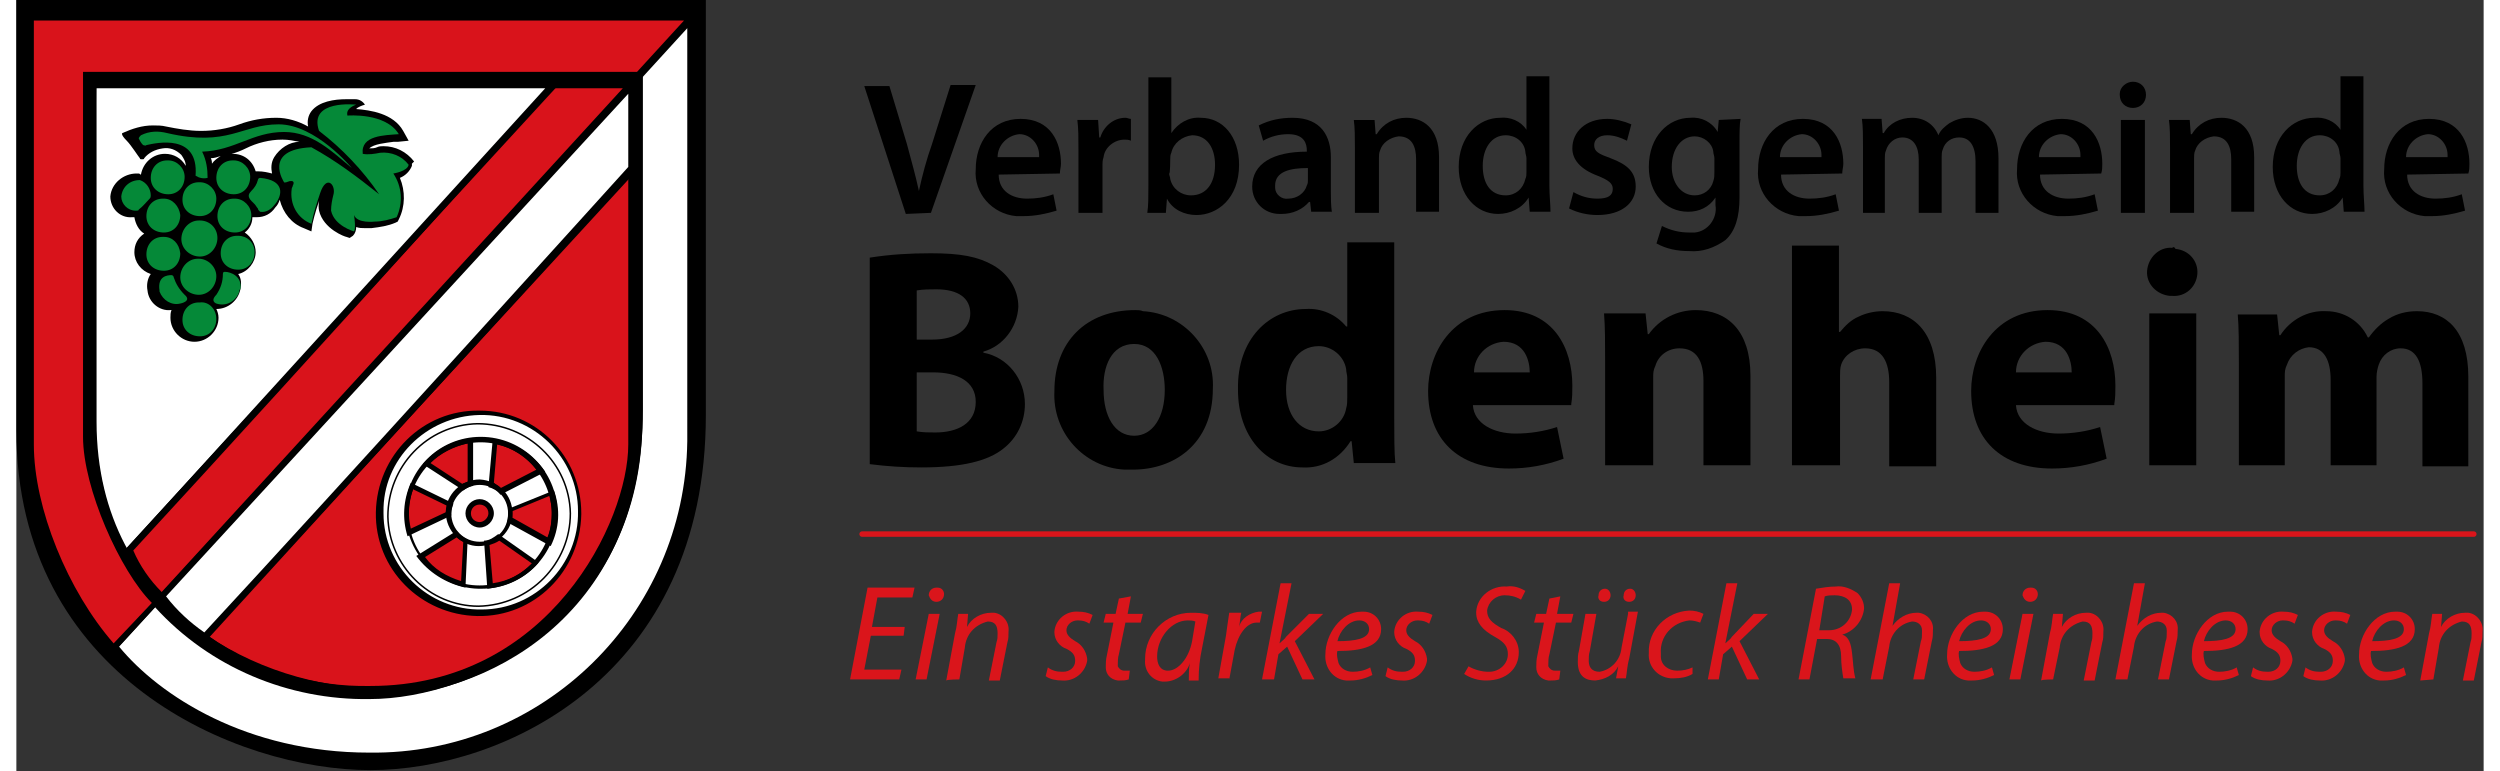 <?xml version="1.0" encoding="utf-8" standalone="no"?><!-- Generator: Adobe Illustrator 26.0.1, SVG Export Plug-In . SVG Version: 6.00 Build 0)  --><svg xmlns="http://www.w3.org/2000/svg" xmlns:xlink="http://www.w3.org/1999/xlink" height="54" id="Ebene_1" style="enable-background:new 0 0 225.8 70.6;" version="1.1" viewBox="0 0 225.8 70.6" width="175" x="0px" xml:space="preserve" y="0px">
<rect x="0" y="0" width="225.8" height="70.6" fill="#333333" stroke="none"/>
<style type="text/css">
	.st0{fill:#D9131B;}
	.st1{fill:#FFFFFF;}
	.st2{fill:none;stroke:#000000;stroke-width:0.877;}
	.st3{fill:none;stroke:#000000;stroke-width:0.438;}
	.st4{fill:#058938;}
	.st5{fill:none;stroke:#000000;stroke-width:0.14;}
	.st6{fill:#DA151B;}
	.st7{fill:none;stroke:#DA151B;stroke-width:0.5;stroke-linecap:round;stroke-linejoin:round;}
</style>
<g id="Gruppe_288" transform="translate(-100 -14.721)">
	<path d="M100,54.1c0,22.6,20.2,31.1,32.4,31.1s30.7-8.6,30.7-32.5V14.7H100v38.1" id="Pfad_1"/>
	<path class="st0" d="M112.4,69.9c-2.9-2.9-6.3-10.5-6.3-15.2l0-33.4h50.7l4.3-4.7h-59.5l0,38.8   c0,5.8,3.1,13.4,7.3,18.2L112.4,69.9L112.4,69.9z" id="Pfad_2"/>
	<path class="st1" d="M161.4,17.3l-4.2,4.6l0.1,31.1c0,18-15.1,25.7-25,25.7c-7.4,0.1-14.6-2.9-19.6-8.4l-3.3,3.6   c3.7,4.5,11.7,9.7,22.9,9.7c15.9,0.2,28.9-12.6,29.1-28.5c0-0.3,0-0.5,0-0.8V17.3z" id="Pfad_3"/>
	<path class="st0" d="M149.1,22.8h6.4l-42.2,46.1c-1.1-1.1-2-2.4-2.6-3.8C128.3,46,149.1,22.8,149.1,22.8" id="Pfad_4"/>
	<path class="st1" d="M113.7,69.3c1,1.3,2.2,2.4,3.5,3.3C128.7,60.2,156,30,156,30v-6.7C156,23.3,113.7,69.3,113.7,69.3   z" id="Pfad_5"/>
	<path class="st0" d="M156,31v24.4c0,7-7.2,22.1-23.6,22.1c-5.2,0.1-10.4-1.4-14.7-4.5L156,31L156,31z" id="Pfad_6"/>
	<path class="st1" d="M148.4,22.8h-41.1c0,0-0.2,19.4-0.2,28.5s2.9,13.7,2.9,13.7L148.4,22.8z" id="Pfad_7"/>
	<path class="st2" d="M106.8,21.9h50.1v30.3c0,19-14.6,25.9-24.3,25.9s-25.7-6.8-25.7-24.8V21.9z" id="Pfad_8"/>
	<path class="st3" d="M116.8,73.5l39.6-43.1 M108.7,74.3l47.7-51.9 M109.8,65.5l39.6-43.1" id="Pfad_9"/>
	<path d="M136.4,29.5c-0.7-0.9-1.7-1.4-2.8-1.4c-0.2,0-0.4,0-0.6,0.1c-0.2,0.1-0.5,0.1-0.7,0.1c0,0,0,0,0,0   c0.4-0.4,1.5-0.5,2.2-0.6l0.4,0l1-0.1l-0.5-0.9c-0.9-1.6-3-1.9-4.3-2c0,0,0.1-0.2,0.8-0.4c-0.2-0.3-0.5-0.5-0.9-0.5   c-0.3,0-0.5,0-0.8,0c-1.1,0-2.5,0.2-3.2,1.1c-0.3,0.4-0.4,0.9-0.3,1.4c-0.9-0.5-1.9-0.8-2.9-0.8c-1.2,0-2.3,0.2-3.4,0.6   c-1.1,0.4-2.3,0.6-3.5,0.6c-1.1,0-2.2-0.2-3.2-0.4l0,0c-0.4-0.1-0.8-0.1-1.2-0.1c-1,0-1.9,0.3-2.8,0.7c0,0-0.2,0.1,0.4,0.7   c0.4,0.4,1.1,1.5,1.2,1.6c0,0.1,0.1,0.1,0.2,0.1c0.1,0,0.2,0,0.2-0.1c0.4-0.5,1-0.8,1.7-0.9c0.6-0.1,1.2,0.1,1.7,0.6   c0.2,0.3,0.4,0.6,0.4,1c-0.4-0.7-1.1-1.1-1.9-1.1c-1.1,0-2,0.8-2.2,1.9c-0.1,0-0.1-0.1-0.2-0.1l-0.1,0h-0.1c-1.2,0-2.3,0.9-2.4,2.1   c0,1.1,0.9,2,2,1.9c0,0,0.1,0,0.1,0h0.1c0.1,0.6,0.4,1.2,0.9,1.5c-0.6,0.4-0.9,1-0.9,1.7c0,0.9,0.6,1.7,1.5,2   c-0.3,0.4-0.4,1-0.3,1.5c0.1,1.1,1.1,1.9,2.1,1.8c0,0,0.1,0,0.1,0c-0.1,0.2-0.1,0.5-0.1,0.7c0,1.2,1,2.2,2.2,2.2   c1.2,0,2.2-1,2.2-2.2c0-0.3-0.1-0.6-0.2-0.8h0c1.1,0,2-0.8,2.2-1.8c0.1-0.5,0.1-1-0.2-1.4l0,0c0.9-0.2,1.6-1.1,1.6-2   c0-0.7-0.4-1.4-1-1.8c0.4-0.3,0.7-0.8,0.7-1.4c0.1,0,0.2,0,0.4,0c0.7,0,1.3-0.3,1.7-0.9c0.2-0.2,0.3-0.4,0.4-0.7   c0.3,1.2,1.1,2.2,2.2,2.6l0.7,0.3l0.1-0.7c0.2-0.9,0.5-1.8,0.8-2.7c0,0,0-0.1,0-0.1c-0.2,0.5-0.3,1.1-0.2,1.6v0l0,0   c0.4,1.7,2.4,2.4,2.5,2.4l0.3,0.1l0.3-0.2c0.2-0.2,0.3-0.5,0.3-0.8c0.3,0.1,0.5,0.1,0.8,0.1c0.2,0,0.4,0,0.6,0   c0.8-0.1,1.5-0.2,2.2-0.5l0.2-0.1l0.1-0.2c0.6-1.2,0.6-2.6,0.1-3.8c0.5-0.2,0.9-0.6,1.1-1.1l0-0.2L136.4,29.5L136.4,29.5z    M123.4,30.6c-0.4-0.1-0.8-0.2-1.3-0.2l-0.2,0c-0.3-1-1.1-1.6-2.1-1.6c0,0-0.1,0-0.1,0c0.4-0.1,0.9-0.3,1.3-0.5   c1-0.5,2.2-0.8,3.3-0.8h0.1c0.5,0,1,0.1,1.5,0.2c-0.9,0-1.8,0.6-2.3,1.4C123.3,29.6,123.3,30.1,123.4,30.6 M117.8,29.2   c0.3,0,0.6-0.1,0.9-0.2c-0.3,0.2-0.6,0.4-0.8,0.7C117.9,29.6,117.9,29.4,117.8,29.2" id="Pfad_10"/>
	<path class="st4" d="M115.4,30.9c0,0.9-0.6,1.6-1.5,1.6c-0.9,0-1.6-0.6-1.6-1.5c0-0.9,0.6-1.6,1.5-1.6c0,0,0,0,0.1,0   C114.7,29.4,115.4,30.1,115.4,30.9C115.4,30.9,115.4,30.9,115.4,30.9" id="Pfad_11"/>
	<path class="st4" d="M115,34.4c0,0.9-0.6,1.6-1.5,1.6c-0.9,0-1.6-0.6-1.6-1.5s0.6-1.6,1.5-1.6c0,0,0,0,0.1,0   C114.3,32.9,114.9,33.6,115,34.4" id="Pfad_12"/>
	<path class="st4" d="M115,37.9c0,0.9-0.6,1.6-1.5,1.6s-1.6-0.6-1.6-1.5s0.6-1.6,1.5-1.6c0,0,0,0,0.1,0   C114.3,36.4,114.9,37,115,37.9C115,37.9,115,37.9,115,37.9" id="Pfad_13"/>
	<path class="st4" d="M118.4,36.5c0,0.9-0.7,1.7-1.6,1.7s-1.7-0.7-1.7-1.6c0-0.9,0.7-1.7,1.6-1.7c0,0,0,0,0.1,0   C117.7,34.9,118.4,35.6,118.4,36.5" id="Pfad_14"/>
	<path class="st4" d="M121.8,37.8c0,0.9-0.6,1.6-1.5,1.6c-0.9,0-1.6-0.6-1.6-1.5s0.6-1.6,1.5-1.6c0,0,0,0,0.1,0   C121.1,36.3,121.8,36.9,121.8,37.8C121.8,37.8,121.8,37.8,121.8,37.8" id="Pfad_15"/>
	<path class="st4" d="M121.5,34.4c0,0.9-0.6,1.6-1.5,1.6s-1.6-0.6-1.6-1.5c0-0.9,0.6-1.6,1.5-1.6c0,0,0,0,0.1,0   C120.8,32.9,121.5,33.6,121.5,34.4C121.5,34.4,121.5,34.4,121.5,34.4" id="Pfad_16"/>
	<path class="st4" d="M118.3,32.9c0,0.9-0.6,1.6-1.5,1.6s-1.6-0.6-1.6-1.5s0.6-1.6,1.5-1.6c0,0,0,0,0.1,0   C117.6,31.4,118.3,32.1,118.3,32.9C118.3,32.9,118.3,32.9,118.3,32.9" id="Pfad_17"/>
	<path class="st4" d="M121.4,30.9c0,0.9-0.6,1.6-1.5,1.6c-0.9,0-1.6-0.6-1.6-1.5c0-0.9,0.6-1.6,1.5-1.6c0,0,0,0,0.1,0   C120.7,29.4,121.4,30.1,121.4,30.9" id="Pfad_18"/>
	<path class="st4" d="M118.3,40c0,0.9-0.7,1.7-1.6,1.7c-0.9,0-1.7-0.7-1.7-1.6c0-0.9,0.7-1.7,1.6-1.7c0,0,0,0,0.1,0   C117.5,38.4,118.3,39.1,118.3,40C118.3,40,118.3,40,118.3,40" id="Pfad_19"/>
	<path class="st4" d="M118.3,43.9c0,0.9-0.6,1.6-1.5,1.6c-0.9,0-1.6-0.6-1.6-1.5s0.6-1.6,1.5-1.6c0,0,0,0,0.1,0   C117.6,42.3,118.3,43,118.3,43.9" id="Pfad_20"/>
	<path class="st4" d="M111.2,33.9c0.4-0.3,0.7-0.7,1-1c0.1-0.1,0.1-0.2,0.1-0.3c0-0.6-0.4-1.2-1-1.4   c-0.9,0-1.6,0.6-1.7,1.5c0,0.7,0.6,1.3,1.3,1.3c0,0,0,0,0,0C111.1,34,111.2,34,111.2,33.9" id="Pfad_21"/>
	<path class="st4" d="M119.1,39.6c-0.1,0-0.2,0-0.2,0.2c0,0.7-0.2,1.3-0.6,1.9c-0.6,0.6,0,0.8,0,0.8   c0.9,0.3,1.8-0.2,2.1-1.1c0-0.1,0-0.2,0.1-0.2C120.7,40,119.6,39.6,119.1,39.6" id="Pfad_22"/>
	<path class="st4" d="M114.2,39.9c0.1,0,0.2,0.1,0.2,0.2c0.2,0.6,0.5,1.1,1,1.6c0.7,0.6-0.4,0.8-0.4,0.8   c-0.8,0.2-1.6-0.3-1.9-1.1c0,0,0-0.1,0-0.1C112.9,40,113.8,39.9,114.2,39.9" id="Pfad_23"/>
	<path class="st4" d="M122.3,31c-0.1,0-0.2,0.1-0.2,0.2c-0.1,0.4-0.3,0.7-0.6,1c-0.5,0.5-0.1,0.8,0.3,1.2   c0.1,0.1,0.2,0.3,0.3,0.4c0,0.1,0.1,0.2,0.2,0.3c0.5,0.1,1-0.2,1.3-0.6C124.4,32.6,124.6,31.2,122.3,31" id="Pfad_24"/>
	<path class="st4" d="M111.2,27.4c0.1,0.2,0.2,0.4,0.4,0.6c0.1,0,0.2,0.1,0.3,0c0.9-0.2,4.8-1.1,4.5,2.8   c0.3,0.2,0.7,0.3,1.1,0.2c0-0.8-0.1-1.6-0.5-2.4c3-0.1,4.6-1.8,7.5-1.8c2.6,0,4.4,1.8,6.2,3.3c0,0-3.3-4-6.7-4s-4.6,2.1-10.2,0.8   c-0.8-0.2-1.6-0.2-2.4,0.2C111.3,27.2,111.2,27.3,111.2,27.4" id="Pfad_25"/>
	<path class="st4" d="M124.5,31.4c0,0-2-3,2.5-3.2c2.2,1.2,4.2,2.7,6.2,4.3c-1.5-2.2-3.4-4.2-5.5-5.8   c-1-2.9,3.4-2.4,3.4-2.4s-1,0.3-0.8,1c0,0,3.5-0.3,4.7,1.7c-1.3,0.1-3.5,0.1-3.3,1.8c0.5,0.1,1.1,0,1.6-0.1c1-0.1,2,0.3,2.6,1.1   c-0.1,0.6-1.4,0.8-1.4,0.8c0.8,1.2,0.9,2.7,0.3,4c-0.6,0.2-1.3,0.4-2,0.4c0,0-1.6,0.2-1.9-0.6c0.2,1.3,0,1.5,0,1.5   s-1.8-0.5-2.1-1.9c0-0.5,0.1-1,0.2-1.4c0.3-0.9-0.6-2-1.2-0.2c-0.3,0.9-0.6,1.8-0.8,2.8c-1.3-0.5-2-1.8-1.8-3.2   c0-0.1,0.1-0.2,0.1-0.3c0,0,0.3-0.5-0.3-0.4C124.5,31.5,124.5,31.4,124.5,31.4" id="Pfad_26"/>
	<path class="st1" d="M142.4,70.8c-5.1,0.1-9.2-4-9.3-9.1s4-9.2,9.1-9.3c5.1-0.1,9.2,4,9.3,9.1c0,0,0,0.1,0,0.1   C151.5,66.7,147.4,70.8,142.4,70.8 M143.3,68.4c1.6-0.2,3.1-0.9,4.2-2.1l-3.4-2.3c-0.3,0.3-0.7,0.4-1.1,0.5L143.3,68.4L143.3,68.4z    M137,65.7c0.9,1.3,2.3,2.2,3.9,2.5l0.2-4c-0.3-0.2-0.6-0.4-0.8-0.6L137,65.7z M148.8,64.3c0.4-0.8,0.5-1.7,0.5-2.6   c0-0.6-0.1-1.3-0.3-1.9l-3.8,1.6c0,0.1,0,0.2,0,0.3c0,0.2,0,0.4-0.1,0.6L148.8,64.3L148.8,64.3z M136.2,59.2   c-0.5,1.4-0.6,2.8-0.2,4.2l3.6-1.7c0,0,0-0.1,0-0.1c0-0.3,0-0.5,0.1-0.8L136.2,59.2z M142.4,60.7c-0.6,0-1,0.5-1.1,1   c0,0.6,0.5,1,1,1.1c0.6,0,1-0.5,1.1-1c0,0,0,0,0,0C143.4,61.1,143,60.7,142.4,60.7 M143.5,59.1c0.3,0.1,0.6,0.3,0.9,0.6l3.7-1.9   c-1-1.4-2.5-2.3-4.2-2.7C143.8,55.1,143.5,59.1,143.5,59.1z M140.8,59.4c0.2-0.1,0.5-0.3,0.7-0.3v-3.9c-1.5,0.2-3,0.9-4,2.1   L140.8,59.4L140.8,59.4z" id="Pfad_27"/>
	<path d="M142.4,52.7c4.9-0.1,9,3.9,9,8.8c0.1,4.9-3.9,9-8.8,9c-4.9,0.1-9-3.9-9-8.8c0,0,0-0.1,0-0.1   C133.5,56.8,137.5,52.8,142.4,52.7 M140.9,59.6c0.3-0.2,0.6-0.4,0.9-0.4v-4.4c-1.8,0.2-3.4,1-4.6,2.4   C137.2,57.2,140.9,59.6,140.9,59.6z M144.3,60l4.1-2.1c-1.1-1.6-2.8-2.7-4.8-3l-0.4,4.4C143.6,59.4,144,59.6,144.3,60 M135.8,63.8   l4-1.9c0-0.1,0-0.2,0-0.2c0-0.3,0.1-0.6,0.2-0.9l-3.9-1.9C135.4,60.5,135.3,62.2,135.8,63.8 M148.9,64.7c0.8-1.6,0.9-3.4,0.3-5.1   l-4.2,1.7c0,0.2,0,0.3,0,0.5c0,0.2,0,0.5-0.1,0.7L148.9,64.7L148.9,64.7z M142.4,63c0.7,0,1.3-0.6,1.3-1.3c0-0.7-0.6-1.3-1.3-1.3   s-1.3,0.6-1.3,1.3c0,0,0,0,0,0C141.1,62.4,141.7,63,142.4,63C142.4,63,142.4,63,142.4,63 M141.1,68.5l0.2-4.4   c-0.4-0.2-0.7-0.4-1-0.8l-3.7,2.3C137.7,67.1,139.3,68.1,141.1,68.5 M143.1,68.6c1.8-0.2,3.5-1,4.7-2.4l-3.7-2.6   c-0.4,0.3-0.8,0.6-1.3,0.6L143.1,68.6L143.1,68.6z M142.4,52.3c-5.2-0.1-9.4,4.1-9.5,9.3c-0.1,5.2,4.1,9.4,9.3,9.5   c5.2,0.1,9.4-4.1,9.5-9.3c0,0,0-0.1,0-0.1C151.7,56.5,147.6,52.3,142.4,52.3 M137.9,57.1c0.9-0.9,2.1-1.5,3.4-1.8v3.5   c-0.2,0.1-0.3,0.1-0.5,0.2L137.9,57.1z M143.7,58.9l0.3-3.5c1.4,0.3,2.7,1.1,3.6,2.3l-3.3,1.7C144.2,59.2,143.9,59.1,143.7,58.9    M136.1,63.1c-0.3-1.2-0.2-2.4,0.2-3.6l3.1,1.5c0,0.2-0.1,0.4-0.1,0.6L136.1,63.1L136.1,63.1z M145.4,61.5l3.4-1.4   c0.1,0.5,0.2,1,0.2,1.5c0,0.8-0.1,1.6-0.4,2.3l-3.2-1.8c0-0.2,0-0.3,0-0.5C145.4,61.7,145.4,61.6,145.4,61.5 M142.4,62.5   c-0.4,0-0.8-0.3-0.8-0.8c0-0.4,0.3-0.8,0.8-0.8c0.4,0,0.8,0.3,0.8,0.8c0,0,0,0,0,0C143.2,62.1,142.8,62.5,142.4,62.5   C142.4,62.5,142.4,62.5,142.4,62.5 M137.4,65.7l2.9-1.8c0.2,0.2,0.4,0.3,0.6,0.4l-0.2,3.6C139.4,67.5,138.2,66.8,137.4,65.7    M143.3,64.6c0.3-0.1,0.6-0.2,0.9-0.4l3,2.1c-1,1-2.2,1.6-3.6,1.8L143.3,64.6z" id="Pfad_28"/>
	<path class="st5" d="M150.7,61.7c-0.1-4.6-3.9-8.2-8.5-8.2c-4.6,0.1-8.2,3.9-8.2,8.5c0.1,4.5,3.8,8.2,8.3,8.2   C147,70.1,150.7,66.3,150.7,61.7L150.7,61.7z" id="Pfad_29"/>
	<path d="M142.4,59.1c1.4,0,2.6,1.1,2.6,2.6s-1.1,2.6-2.6,2.6c-1.4,0-2.6-1.1-2.6-2.6c0,0,0,0,0,0   C139.8,60.3,141,59.1,142.4,59.1C142.4,59.1,142.4,59.1,142.4,59.1 M142.4,58.6c-1.7,0-3.1,1.4-3.1,3c0,1.7,1.4,3.1,3,3.1   c1.7,0,3.1-1.4,3.1-3c0,0,0,0,0,0C145.4,60,144.1,58.7,142.4,58.6" id="Pfad_30"/>
	<path d="M142.5,55.2c3.6,0,6.5,3,6.5,6.6s-3,6.5-6.6,6.5c-3.6,0-6.5-2.9-6.5-6.5C135.9,58.1,138.9,55.2,142.5,55.2    M142.5,54.7c-3.9,0-7,3.2-6.9,7s3.2,7,7,6.9c3.8,0,6.9-3.1,6.9-7C149.5,57.9,146.4,54.7,142.5,54.7   C142.5,54.7,142.5,54.7,142.5,54.7" id="Pfad_31"/>
	<path d="M183.7,34.2l4.1-11.7h-2.3l-1.7,5.4c-0.5,1.4-0.9,2.9-1.2,4.3h0c-0.3-1.4-0.7-2.8-1.1-4.3l-1.6-5.3h-2.3   l3.8,11.7L183.7,34.2z" id="Pfad_32"/>
	<path d="M195.5,30.6c0-0.3,0.1-0.6,0.1-0.9c0-1.9-0.9-4.1-3.7-4.1c-2.7,0-4.1,2.2-4.1,4.6c-0.2,2.2,1.5,4.1,3.7,4.3   c0.2,0,0.4,0,0.7,0c1,0,2-0.2,3-0.5l-0.3-1.5c-0.8,0.3-1.6,0.4-2.4,0.4c-1.4,0-2.6-0.7-2.6-2.2L195.5,30.6z M189.8,29.1   c0-1.1,0.9-2,2-2.1c1,0,1.8,0.9,1.8,1.9c0,0.1,0,0.1,0,0.2H189.8z" id="Pfad_33"/>
	<path d="M197.3,34.2h2.1v-4.4c0-0.2,0-0.4,0.1-0.7c0.1-0.9,1-1.6,1.9-1.6c0.2,0,0.4,0,0.6,0.1v-2   c-0.2,0-0.3-0.1-0.5-0.1c-1.1,0-2,0.8-2.3,1.8h-0.1l-0.1-1.6h-1.9c0.1,0.8,0.1,1.6,0.1,2.7V34.2z" id="Pfad_34"/>
	<path d="M205.2,34.2l0.1-1.3h0c0.5,1,1.6,1.5,2.7,1.5c1.9,0,3.9-1.5,3.9-4.6c0-2.6-1.5-4.3-3.5-4.3   c-1.1-0.1-2.1,0.5-2.7,1.4h0v-5.1h-2.1v10c0,0.9,0,1.8-0.1,2.4H205.2z M205.6,29.3c0-0.2,0-0.4,0.1-0.6c0.2-0.9,1-1.5,1.9-1.6   c1.4,0,2.1,1.2,2.1,2.7c0,1.7-0.8,2.8-2.2,2.8c-0.9,0-1.7-0.6-1.9-1.5c0-0.2-0.1-0.3-0.1-0.5C205.6,30.7,205.6,29.3,205.6,29.3z" id="Pfad_35"/>
	<path d="M220.4,34.2c-0.1-0.7-0.1-1.4-0.1-2v-3.1c0-1.8-0.8-3.6-3.5-3.6c-1.1,0-2.1,0.2-3.1,0.7l0.4,1.4   c0.7-0.4,1.5-0.6,2.3-0.6c1.5,0,1.7,0.9,1.7,1.5v0.1c-3.1,0-5,1.1-5,3.2c0,1.4,1.1,2.5,2.5,2.5c0.1,0,0.1,0,0.2,0   c1,0,1.9-0.4,2.5-1.1h0.1l0.1,0.9H220.4z M218.2,31.2c0,0.2,0,0.3-0.1,0.5c-0.2,0.7-0.9,1.2-1.7,1.2c-0.6,0.1-1.2-0.4-1.2-1   c0-0.1,0-0.1,0-0.2c0-1.3,1.4-1.6,3-1.6V31.2L218.2,31.2z" id="Pfad_36"/>
	<path d="M222.5,34.2h2.2v-5c0-0.2,0-0.5,0.1-0.7c0.2-0.7,0.9-1.2,1.7-1.3c1.2,0,1.6,0.9,1.6,2.1v4.8h2.1v-5   c0-2.7-1.5-3.6-3-3.6c-1.1,0-2.1,0.5-2.7,1.5h-0.1l-0.1-1.3h-1.9c0.1,0.7,0.1,1.6,0.1,2.5C222.5,28.2,222.5,34.2,222.5,34.2z" id="Pfad_37"/>
	<path d="M238.2,21.8v4.8h0c-0.5-0.8-1.5-1.2-2.4-1.1c-2,0-3.8,1.7-3.8,4.5c0,2.6,1.6,4.3,3.6,4.3   c1.1,0,2.2-0.5,2.8-1.5h0l0.1,1.3h1.9c0-0.6-0.1-1.5-0.1-2.4v-10H238.2z M238.2,30.5c0,0.2,0,0.4-0.1,0.6c-0.2,0.9-0.9,1.5-1.8,1.5   c-1.4,0-2.1-1.1-2.1-2.7c0-1.6,0.8-2.8,2.1-2.8c0.9,0,1.7,0.6,1.8,1.5c0,0.2,0.1,0.4,0.1,0.6L238.2,30.5L238.2,30.5z" id="Pfad_38"/>
	<path d="M242.1,33.8c0.8,0.4,1.7,0.6,2.6,0.6c2.2,0,3.5-1.1,3.5-2.6c0-1.3-0.7-2-2.3-2.6c-1.1-0.4-1.5-0.6-1.5-1.2   c0-0.5,0.4-0.9,1.2-0.9c0.6,0,1.2,0.2,1.8,0.5l0.4-1.5c-0.7-0.3-1.5-0.5-2.2-0.5c-2,0-3.2,1.2-3.2,2.7c0,1,0.7,1.9,2.3,2.5   c1,0.4,1.4,0.7,1.4,1.2c0,0.6-0.4,0.9-1.4,0.9c-0.8,0-1.5-0.2-2.2-0.6L242.1,33.8L242.1,33.8z" id="Pfad_39"/>
	<path d="M255.8,25.7l-0.1,1.1h0c-0.5-0.9-1.5-1.4-2.5-1.3c-2,0-3.8,1.7-3.8,4.5c0,2.4,1.5,4.1,3.6,4.1   c1,0,1.9-0.4,2.5-1.3h0v0.7c0.2,1.2-0.7,2.4-1.9,2.5c-0.2,0-0.3,0-0.5,0c-0.9,0-1.7-0.2-2.5-0.6l-0.5,1.6c0.9,0.5,1.9,0.7,3,0.7   c1.2,0.1,2.3-0.3,3.3-1c0.9-0.8,1.3-2.1,1.3-3.9v-4.8c0-1.2,0-1.9,0.1-2.4L255.8,25.7L255.8,25.7z M255.4,30.5c0,0.3,0,0.5-0.1,0.8   c-0.2,0.8-0.9,1.3-1.7,1.3c-1.3,0-2.1-1.2-2.1-2.6c0-1.7,0.9-2.8,2.1-2.8c0.8,0,1.6,0.6,1.7,1.4c0,0.2,0.1,0.4,0.1,0.6L255.4,30.5   L255.4,30.5z" id="Pfad_40"/>
	<path d="M267.1,30.6c0-0.3,0.1-0.6,0.1-0.9c0-1.9-0.9-4.1-3.7-4.1c-2.7,0-4.1,2.2-4.1,4.6c-0.2,2.2,1.5,4.1,3.7,4.3   c0.2,0,0.4,0,0.7,0c1,0,2-0.2,3-0.5l-0.3-1.5c-0.8,0.3-1.6,0.4-2.4,0.4c-1.4,0-2.6-0.7-2.6-2.2L267.1,30.6z M261.4,29.1   c0-1.1,0.9-2,2-2.1c1,0,1.8,0.9,1.8,1.9c0,0.1,0,0.1,0,0.2H261.4z" id="Pfad_41"/>
	<path d="M268.9,34.2h2.1v-5c0-0.2,0-0.5,0.1-0.7c0.2-0.7,0.8-1.2,1.5-1.2c1,0,1.5,0.8,1.5,2v4.9h2.1v-5.1   c0-0.2,0-0.5,0.1-0.7c0.2-0.7,0.8-1.1,1.5-1.1c1,0,1.5,0.8,1.5,2.2v4.7h2.1v-5c0-2.7-1.4-3.7-2.8-3.7c-0.6,0-1.2,0.2-1.7,0.5   c-0.4,0.3-0.8,0.6-1,1.1h0c-0.4-1-1.3-1.6-2.4-1.6c-1.1,0-2.1,0.5-2.6,1.4h-0.1l-0.1-1.3h-1.8c0.1,0.7,0.1,1.6,0.1,2.5V34.2   L268.9,34.2z" id="Pfad_42"/>
	<path d="M290.8,30.6c0.1-0.3,0.1-0.6,0.1-0.9c0-1.9-0.9-4.1-3.7-4.1c-2.7,0-4.1,2.2-4.1,4.6c-0.2,2.2,1.5,4.1,3.7,4.3   c0.2,0,0.4,0,0.7,0c1,0,2-0.2,3-0.5l-0.3-1.5c-0.8,0.3-1.6,0.4-2.4,0.4c-1.4,0-2.6-0.7-2.6-2.2L290.8,30.6z M285.1,29.1   c0-1.1,0.9-2,2-2.1c1,0,1.8,0.9,1.8,1.9c0,0.1,0,0.1,0,0.2L285.1,29.1z" id="Pfad_43"/>
	<path d="M294.8,34.2v-8.5h-2.2v8.5L294.8,34.2z M293.7,22.2c-0.6,0-1.2,0.5-1.2,1.1c0,0,0,0.1,0,0.1   c0,0.7,0.5,1.2,1.2,1.2c0.7,0,1.2-0.5,1.2-1.2C294.9,22.7,294.4,22.2,293.7,22.2C293.8,22.2,293.7,22.2,293.7,22.2L293.7,22.2z" id="Pfad_44"/>
	<path d="M297.1,34.2h2.2v-5c0-0.2,0-0.5,0.1-0.7c0.2-0.7,0.9-1.2,1.7-1.3c1.2,0,1.6,0.9,1.6,2.1v4.8h2.1v-5   c0-2.7-1.5-3.6-3-3.6c-1.1,0-2.1,0.5-2.7,1.5H299l-0.1-1.3H297c0.1,0.7,0.1,1.6,0.1,2.5L297.1,34.2L297.1,34.2z" id="Pfad_45"/>
	<path d="M312.7,21.8v4.8h0c-0.5-0.8-1.5-1.2-2.4-1.1c-2,0-3.8,1.7-3.8,4.5c0,2.6,1.6,4.3,3.6,4.3   c1.1,0,2.2-0.5,2.8-1.5h0l0.1,1.3h1.9c0-0.6-0.1-1.5-0.1-2.4v-10H312.7z M312.7,30.5c0,0.2,0,0.4-0.1,0.6c-0.2,0.9-0.9,1.5-1.8,1.5   c-1.4,0-2.1-1.1-2.1-2.7c0-1.6,0.8-2.8,2.1-2.8c0.9,0,1.7,0.6,1.8,1.5c0,0.2,0.1,0.4,0.1,0.6L312.7,30.5L312.7,30.5z" id="Pfad_46"/>
	<path d="M324.4,30.6c0.1-0.3,0.1-0.6,0.1-0.9c0-1.9-0.9-4.1-3.7-4.1c-2.7,0-4.1,2.2-4.1,4.6c-0.2,2.2,1.5,4.1,3.7,4.3   c0.2,0,0.4,0,0.7,0c1,0,2-0.2,3-0.5l-0.3-1.5c-0.8,0.3-1.6,0.4-2.4,0.4c-1.4,0-2.6-0.7-2.6-2.2L324.4,30.6z M318.7,29.1   c0-1.1,0.9-2,2-2.1c1,0,1.8,0.9,1.8,1.9c0,0.1,0,0.1,0,0.2H318.7z" id="Pfad_47"/>
	<path d="M178.1,57.2c1.6,0.2,3.1,0.3,4.7,0.3c3.8,0,6.1-0.6,7.5-1.7c1.3-1,2-2.5,2-4.1c0-2.3-1.6-4.3-3.8-4.7v-0.1   c1.8-0.5,3.1-2.2,3.2-4.1c0-1.6-0.9-3-2.3-3.8c-1.4-0.8-3-1.1-5.7-1.1c-1.9,0-3.7,0.1-5.6,0.4L178.1,57.2L178.1,57.2z M182.4,41.3   c0.6-0.1,1.2-0.1,1.8-0.1c2,0,3.1,0.8,3.1,2.2c0,1.4-1.2,2.4-3.5,2.4h-1.4L182.4,41.3L182.4,41.3z M182.4,48.8h1.5   c2.2,0,3.9,0.8,3.9,2.7c0,2-1.7,2.8-3.7,2.8c-0.6,0-1.1,0-1.7-0.1L182.4,48.8L182.4,48.8z" id="Pfad_48"/>
	<path d="M202.4,43.1c-4.5,0-7.4,2.9-7.4,7.4c-0.2,3.8,2.7,7,6.4,7.2c0.3,0,0.5,0,0.8,0c3.7,0,7.3-2.3,7.3-7.4   c0.2-3.7-2.7-6.9-6.4-7.1C202.9,43.1,202.6,43.1,202.4,43.1L202.4,43.1z M202.3,46.2c2,0,2.8,2.1,2.8,4.2c0,2.5-1.1,4.2-2.8,4.2   c-1.8,0-2.8-1.8-2.8-4.2C199.4,48.3,200.2,46.2,202.3,46.2z" id="Pfad_49"/>
	<path d="M221.8,37.1v7.5h-0.1c-0.9-1.1-2.3-1.7-3.7-1.6c-3.3,0-6.3,2.7-6.2,7.4c0,4.3,2.6,7.1,5.9,7.1   c1.8,0.1,3.4-0.8,4.4-2.4h0.1l0.2,2h3.8c-0.1-0.9-0.1-2.6-0.1-4.2v-16H221.8z M221.8,51.1c0,0.3,0,0.7-0.1,1   c-0.2,1.2-1.3,2.1-2.5,2.1c-1.8,0-3-1.5-3-3.8c0-2.2,1-4,3-4c1.2,0,2.3,0.9,2.5,2.1c0,0.3,0.1,0.5,0.1,0.8L221.8,51.1L221.8,51.1z" id="Pfad_50"/>
	<path d="M242.3,51.7c0.1-0.6,0.1-1.1,0.1-1.7c0-3.4-1.7-6.9-6.2-6.9c-4.8,0-7,3.9-7,7.4c0,4.4,2.7,7.1,7.4,7.1   c1.7,0,3.4-0.3,5-0.9l-0.6-2.9c-1.2,0.4-2.5,0.6-3.8,0.6c-2,0-3.8-0.9-3.9-2.6H242.3z M233.4,48.8c0-1.5,1.2-2.7,2.7-2.8   c2,0,2.4,1.8,2.4,2.8H233.4z" id="Pfad_51"/>
	<path d="M245.5,57.3h4.3v-8c0-0.4,0-0.7,0.2-1.1c0.3-1,1.2-1.6,2.2-1.6c1.6,0,2.2,1.2,2.2,3v7.7h4.3v-8.2   c0-4.1-2.1-6-5-6c-1.7,0-3.3,0.8-4.3,2.2h-0.1l-0.2-1.9h-3.8c0.1,1.2,0.1,2.7,0.1,4.4V57.3L245.5,57.3z" id="Pfad_52"/>
	<path d="M262.6,57.3h4.3v-8.2c0-0.3,0-0.7,0.1-1c0.3-0.9,1.2-1.5,2.2-1.5c1.6,0,2.2,1.3,2.2,3.1v7.7h4.3v-8.1   c0-4.2-2.1-6.1-4.9-6.1c-0.8,0-1.6,0.2-2.2,0.5c-0.7,0.3-1.2,0.8-1.7,1.4h-0.1v-7.9h-4.3V57.3z" id="Pfad_53"/>
	<path d="M292,51.7c0.1-0.6,0.1-1.1,0.1-1.7c0-3.4-1.7-6.9-6.2-6.9c-4.8,0-7,3.9-7,7.4c0,4.4,2.7,7.1,7.4,7.1   c1.7,0,3.4-0.3,5-0.9l-0.6-2.9c-1.2,0.4-2.5,0.6-3.8,0.6c-2,0-3.8-0.9-3.9-2.6H292z M283,48.8c0-1.5,1.2-2.7,2.7-2.8   c2,0,2.4,1.8,2.4,2.8H283z" id="Pfad_54"/>
	<path d="M299.5,57.3V43.4h-4.3v13.9H299.5z M297.3,37.4c-1.2-0.1-2.2,0.9-2.3,2.1s0.9,2.2,2.1,2.3c0.1,0,0.1,0,0.2,0   c1.2,0.1,2.2-0.8,2.3-2c0.1-1.2-0.8-2.2-2-2.3C297.5,37.3,297.4,37.3,297.3,37.4z" id="Pfad_55"/>
	<path d="M303.4,57.3h4.2v-8.1c0-0.4,0-0.7,0.2-1.1c0.3-0.9,1.1-1.5,2-1.6c1.4,0,2,1.2,2,3v7.8h4.2v-8.1   c0-0.4,0.1-0.8,0.2-1.1c0.3-0.9,1.1-1.5,2-1.5c1.4,0,2,1.2,2,3.2v7.6h4.2v-8.2c0-4.2-2-6-4.7-6c-0.9,0-1.8,0.2-2.6,0.7   c-0.7,0.4-1.3,1-1.8,1.7h-0.1c-0.7-1.5-2.2-2.4-3.8-2.4c-1.7-0.1-3.3,0.8-4.2,2.2h-0.1l-0.2-1.9h-3.6c0.1,1.2,0.1,2.7,0.1,4.4   L303.4,57.3L303.4,57.3z" id="Pfad_56"/>
	<path class="st6" d="M181.3,72.1h-3l0.5-2.7h3.2l0.2-0.9h-4.3l-1.6,8.4h4.5l0.2-0.9h-3.4l0.6-3.1h3L181.3,72.1z" id="Pfad_57"/>
	<path class="st6" d="M183.3,76.9l1.2-6h-1l-1.2,6L183.3,76.9z M184.2,69.8c0.4,0,0.7-0.3,0.7-0.7c0,0,0,0,0,0   c0-0.3-0.2-0.6-0.6-0.6c0,0,0,0-0.1,0c-0.4,0-0.7,0.3-0.7,0.7c0,0,0,0,0,0C183.6,69.5,183.8,69.8,184.2,69.8   C184.2,69.8,184.2,69.8,184.2,69.8L184.2,69.8z" id="Pfad_58"/>
	<path class="st6" d="M186.3,76.9l0.5-2.9c0.1-1.2,0.9-2.1,2.1-2.4c0.7,0,0.9,0.4,0.9,1.1c0,0.3,0,0.5-0.1,0.8   l-0.7,3.5h1l0.7-3.5c0.1-0.3,0.1-0.6,0.1-1c0.1-0.8-0.5-1.6-1.3-1.7c-0.1,0-0.2,0-0.3,0c-0.9,0-1.8,0.5-2.2,1.3h0l0.1-1.2h-0.9   c-0.1,0.5-0.1,1.1-0.3,1.8l-0.8,4.3C185.2,76.9,186.3,76.9,186.3,76.9z" id="Pfad_59"/>
	<path class="st6" d="M194.2,76.6c0.4,0.3,1,0.4,1.5,0.4c1.1,0.1,2.1-0.7,2.3-1.8c0-0.1,0-0.1,0-0.2   c-0.1-0.7-0.5-1.3-1.1-1.6c-0.5-0.3-0.8-0.6-0.8-1c0-0.5,0.5-0.9,1-0.9c0,0,0,0,0.1,0c0.4,0,0.7,0.1,1,0.3l0.3-0.8   c-0.4-0.2-0.8-0.3-1.3-0.3c-1.1-0.1-2.1,0.7-2.2,1.8c0,0,0,0.1,0,0.1c0,0.7,0.5,1.3,1.1,1.5c0.6,0.3,0.8,0.6,0.8,1.1   c0,0.6-0.5,1-1.1,1c0,0,0,0-0.1,0c-0.5,0-0.9-0.1-1.3-0.4L194.2,76.6L194.2,76.6z" id="Pfad_60"/>
	<path class="st6" d="M200.9,69.5l-0.3,1.4h-0.9l-0.2,0.8h0.9l-0.6,3c-0.1,0.4-0.1,0.8-0.1,1.1c0,0.6,0.4,1.1,1.1,1.2   c0.1,0,0.1,0,0.2,0c0.3,0,0.5,0,0.8-0.1l0.1-0.8c-0.2,0-0.3,0-0.5,0c-0.3,0-0.5-0.2-0.6-0.4c0,0,0-0.1,0-0.1c0-0.3,0-0.7,0.1-1   l0.6-2.9h1.4l0.2-0.8h-1.4l0.3-1.6L200.9,69.5L200.9,69.5z" id="Pfad_61"/>
	<path class="st6" d="M208.2,76.9c0-0.9,0.1-1.9,0.3-2.8l0.6-3.1c-0.5-0.2-1.1-0.2-1.6-0.2c-2.3,0-4.2,1.9-4.2,4.2   c0,0,0,0,0,0.1c-0.1,1,0.6,1.9,1.6,2c0.1,0,0.1,0,0.2,0c1,0,2-0.7,2.3-1.7h0c-0.1,0.5-0.1,1-0.1,1.6H208.2z M207.6,73.4   c-0.3,1.6-1.3,2.7-2.2,2.7c-0.8,0-1-0.7-1-1.3c0-1.7,1.3-3.3,2.8-3.3c0.2,0,0.5,0,0.7,0.1L207.6,73.4z" id="Pfad_62"/>
	<path class="st6" d="M211,76.9l0.5-2.7c0.3-1.4,1.1-2.5,2-2.5c0.1,0,0.2,0,0.3,0l0.2-1c-0.1,0-0.2,0-0.3,0   c-0.8,0.1-1.6,0.6-1.8,1.4h0c0.1-0.5,0.1-0.9,0.2-1.3H211c-0.1,0.6-0.2,1.4-0.3,2.1l-0.7,3.9H211L211,76.9z" id="Pfad_63"/>
	<path class="st6" d="M215.1,76.9l0.4-2.3l0.8-0.7l1.4,3h1.1l-1.8-3.5l2.6-2.5h-1.3l-2.1,2.1c-0.1,0.2-0.4,0.4-0.6,0.6   h0l1.1-5.5h-1l-1.7,8.8H215.1z" id="Pfad_64"/>
	<path class="st6" d="M223.9,75.8c-0.5,0.3-1.1,0.4-1.6,0.4c-0.6,0-1.1-0.3-1.3-0.8c-0.1-0.4-0.2-0.8-0.1-1.1   c2.2,0,4-0.4,4-2c0-0.9-0.7-1.6-1.6-1.6c-0.1,0-0.1,0-0.2,0c-1.9,0-3.3,2.1-3.3,3.9c-0.1,1.2,0.7,2.3,1.9,2.4c0.1,0,0.3,0,0.4,0   c0.7,0,1.4-0.2,2-0.5L223.9,75.8L223.9,75.8z M223.8,72.3c0,0.9-1.3,1.1-2.9,1.1c0.2-0.9,1-1.9,2-1.9   C223.4,71.5,223.8,71.8,223.8,72.3L223.8,72.3z" id="Pfad_65"/>
	<path class="st6" d="M225.3,76.6c0.4,0.3,1,0.4,1.5,0.4c1.1,0.1,2.1-0.7,2.3-1.8c0-0.1,0-0.1,0-0.2   c-0.1-0.7-0.5-1.3-1.1-1.6c-0.5-0.3-0.8-0.6-0.8-1c0-0.5,0.5-0.9,1-0.9c0,0,0,0,0.1,0c0.4,0,0.7,0.1,1,0.3l0.3-0.8   c-0.4-0.2-0.8-0.3-1.3-0.3c-1.1-0.1-2.1,0.7-2.2,1.8c0,0,0,0.1,0,0.1c0,0.7,0.5,1.3,1.1,1.5c0.6,0.3,0.8,0.6,0.8,1.1   c0,0.6-0.5,1-1.1,1c0,0,0,0-0.1,0c-0.5,0-0.9-0.1-1.3-0.4L225.3,76.6L225.3,76.6z" id="Pfad_66"/>
	<path class="st6" d="M232.5,76.4c0.6,0.4,1.3,0.6,2,0.6c1.9,0,3-1.1,3-2.6c0-1-0.7-1.9-1.6-2.2   c-0.9-0.5-1.3-0.9-1.3-1.6c0.1-0.8,0.8-1.4,1.6-1.4c0,0,0,0,0,0c0.5,0,1,0.1,1.5,0.4l0.4-0.8c-0.5-0.3-1.1-0.5-1.7-0.4   c-1.4-0.1-2.7,0.9-2.8,2.3c0,0,0,0.1,0,0.1c0,0.9,0.6,1.6,1.7,2.2c0.9,0.5,1.2,0.9,1.2,1.6c0,0.9-0.8,1.6-1.7,1.6c0,0-0.1,0-0.1,0   c-0.6,0-1.3-0.2-1.8-0.5L232.5,76.4L232.5,76.4z" id="Pfad_67"/>
	<path class="st6" d="M240.3,69.5l-0.3,1.4h-0.9l-0.2,0.8h0.9l-0.6,3c-0.1,0.4-0.1,0.8-0.1,1.1c0,0.6,0.4,1.1,1.1,1.2   c0.1,0,0.1,0,0.2,0c0.3,0,0.5,0,0.8-0.1l0.1-0.8c-0.2,0-0.3,0-0.5,0c-0.3,0-0.5-0.2-0.6-0.4c0,0,0-0.1,0-0.1c0-0.3,0-0.7,0.1-1   l0.6-2.9h1.4l0.2-0.8H241l0.3-1.6L240.3,69.5L240.3,69.5z" id="Pfad_68"/>
	<path class="st6" d="M247.5,70.9l-0.6,3.1c-0.1,1.1-0.9,2-2,2.2c-0.7,0-1-0.4-1-1c0-0.3,0-0.6,0.1-0.9l0.6-3.4h-1   l-0.6,3.4c-0.1,0.3-0.1,0.7-0.1,1c0,1.4,0.8,1.7,1.6,1.7c0.9-0.1,1.7-0.5,2.1-1.3h0l-0.2,1.1h0.9c0.1-0.5,0.1-1.1,0.3-1.8l0.8-4.3   H247.5z M245.3,69.8c0.4,0,0.6-0.3,0.6-0.6c0,0,0,0,0,0c0-0.3-0.2-0.6-0.5-0.6c0,0,0,0,0,0c-0.4,0-0.6,0.3-0.6,0.6c0,0,0,0,0,0   C244.7,69.5,244.9,69.8,245.3,69.8C245.3,69.8,245.3,69.8,245.3,69.8z M247.6,69.8c0.4,0,0.6-0.3,0.6-0.6c0,0,0,0,0,0   c0-0.3-0.2-0.6-0.5-0.6c0,0,0,0,0,0c-0.4,0-0.6,0.3-0.6,0.6c0,0,0,0,0,0C247,69.5,247.2,69.8,247.6,69.8   C247.5,69.8,247.6,69.8,247.6,69.8z" id="Pfad_69"/>
	<path class="st6" d="M253.4,75.8c-0.4,0.2-0.9,0.3-1.4,0.3c-0.8,0-1.5-0.5-1.5-1.3c0-0.1,0-0.2,0-0.3   c-0.1-1.5,1-2.8,2.6-3c0.4,0,0.7,0.1,1,0.2l0.3-0.8c-0.4-0.2-0.8-0.3-1.3-0.3c-2.1,0.1-3.8,1.8-3.7,3.9c0,0,0,0,0,0   c-0.1,1.2,0.8,2.2,2,2.3c0.1,0,0.2,0,0.3,0c0.6,0,1.2-0.1,1.7-0.4L253.4,75.8L253.4,75.8z" id="Pfad_70"/>
	<path class="st6" d="M255.8,76.9l0.4-2.3l0.8-0.7l1.4,3h1.1l-1.8-3.5l2.6-2.5h-1.3L257,73c-0.1,0.2-0.4,0.4-0.6,0.6h0   l1.1-5.5h-1l-1.7,8.8L255.8,76.9L255.8,76.9z" id="Pfad_71"/>
	<path class="st6" d="M263.1,76.9h1l0.7-3.7h0.9c0.8,0,1.3,0.5,1.3,1.6c0,0.7,0.1,1.4,0.2,2h1.1   c-0.2-0.8-0.2-1.5-0.3-2.3c-0.1-0.9-0.3-1.5-0.9-1.7l0,0c1.1-0.3,1.9-1.3,2-2.4c0-0.5-0.2-1-0.6-1.4c-0.6-0.4-1.3-0.7-2-0.6   c-0.6,0-1.2,0.1-1.8,0.2L263.1,76.9L263.1,76.9z M265.5,69.3c0.3-0.1,0.6-0.1,0.9-0.1c0.9,0,1.6,0.4,1.6,1.3   c-0.1,1.1-1,1.9-2.1,1.9c0,0-0.1,0-0.1,0H265L265.5,69.3L265.5,69.3z" id="Pfad_72"/>
	<path class="st6" d="M270.8,76.9l0.6-3c0.1-1.1,0.9-2.1,2.1-2.3c0.5,0,0.9,0.3,0.9,0.8c0,0.1,0,0.1,0,0.2   c0,0.3,0,0.6-0.1,0.8l-0.7,3.5h1l0.7-3.5c0.1-0.3,0.1-0.7,0.1-1c0.1-0.8-0.5-1.5-1.3-1.6c-0.1,0-0.1,0-0.2,0   c-0.9,0-1.7,0.5-2.2,1.2h0l0.7-3.9h-1l-1.7,8.8H270.8z" id="Pfad_73"/>
	<path class="st6" d="M280.8,75.8c-0.5,0.3-1.1,0.4-1.6,0.4c-0.6,0-1.1-0.3-1.3-0.8c-0.1-0.4-0.2-0.8-0.1-1.1   c2.2,0,4-0.4,4-2c0-0.9-0.7-1.6-1.6-1.6c-0.1,0-0.1,0-0.2,0c-1.9,0-3.3,2.1-3.3,3.9c-0.1,1.2,0.7,2.3,1.9,2.4c0.1,0,0.3,0,0.4,0   c0.7,0,1.4-0.2,2-0.5L280.8,75.8L280.8,75.8z M280.7,72.3c0,0.9-1.3,1.1-2.9,1.1c0.2-0.9,1-1.9,2-1.9   C280.3,71.5,280.7,71.8,280.7,72.3L280.7,72.3z" id="Pfad_74"/>
	<path class="st6" d="M283.4,76.9l1.2-6h-1l-1.2,6L283.4,76.9z M284.3,69.8c0.4,0,0.7-0.3,0.7-0.7c0,0,0,0,0,0   c0-0.3-0.2-0.6-0.6-0.6c0,0,0,0-0.1,0c-0.4,0-0.7,0.3-0.7,0.7c0,0,0,0,0,0C283.7,69.5,283.9,69.8,284.3,69.8   C284.3,69.8,284.3,69.8,284.3,69.8L284.3,69.8z" id="Pfad_75"/>
	<path class="st6" d="M286.4,76.9L287,74c0.1-1.2,0.9-2.1,2.1-2.4c0.7,0,0.9,0.4,0.9,1.1c0,0.3,0,0.5-0.1,0.8l-0.7,3.5   h1l0.7-3.5c0.1-0.3,0.1-0.6,0.1-1c0.1-0.8-0.5-1.6-1.3-1.7c-0.1,0-0.2,0-0.3,0c-0.9,0-1.8,0.5-2.2,1.3h0l0.1-1.2h-0.9   c-0.1,0.5-0.1,1.1-0.3,1.8l-0.8,4.3C285.4,76.9,286.4,76.9,286.4,76.9z" id="Pfad_76"/>
	<path class="st6" d="M293.2,76.9l0.6-3c0.1-1.1,0.9-2.1,2.1-2.3c0.5,0,0.9,0.3,0.9,0.8c0,0.1,0,0.1,0,0.2   c0,0.3,0,0.6-0.1,0.8l-0.7,3.5h1l0.7-3.5c0.1-0.3,0.1-0.7,0.1-1c0.1-0.8-0.5-1.5-1.3-1.6c-0.1,0-0.1,0-0.2,0   c-0.9,0-1.7,0.5-2.2,1.2h0l0.7-3.9h-1l-1.7,8.8L293.2,76.9z" id="Pfad_77"/>
	<path class="st6" d="M303.2,75.8c-0.5,0.3-1.1,0.4-1.6,0.4c-0.6,0-1.1-0.3-1.3-0.8c-0.1-0.4-0.2-0.8-0.1-1.1   c2.2,0,4-0.4,4-2c0-0.9-0.7-1.6-1.6-1.6c-0.1,0-0.1,0-0.2,0c-1.9,0-3.3,2.1-3.3,3.9c-0.1,1.2,0.7,2.3,1.9,2.4c0.1,0,0.3,0,0.4,0   c0.7,0,1.4-0.2,2-0.5L303.2,75.8L303.2,75.8z M303.1,72.3c0,0.9-1.3,1.1-2.9,1.1c0.2-0.9,1-1.9,2-1.9   C302.7,71.5,303.1,71.8,303.1,72.3L303.1,72.3z" id="Pfad_78"/>
	<path class="st6" d="M304.5,76.6c0.4,0.3,1,0.4,1.5,0.4c1.1,0.1,2.1-0.7,2.3-1.8c0-0.1,0-0.1,0-0.2   c-0.1-0.7-0.5-1.3-1.1-1.6c-0.5-0.3-0.8-0.6-0.8-1c0-0.5,0.5-0.9,1-0.9c0,0,0,0,0.1,0c0.4,0,0.7,0.1,1,0.3l0.3-0.8   c-0.4-0.2-0.8-0.3-1.3-0.3c-1.1-0.1-2.1,0.7-2.2,1.8c0,0,0,0.1,0,0.1c0,0.7,0.5,1.3,1.1,1.5c0.6,0.3,0.8,0.6,0.8,1.1   c0,0.6-0.5,1-1.1,1c0,0,0,0-0.1,0c-0.5,0-0.9-0.1-1.3-0.4L304.5,76.6L304.5,76.6z" id="Pfad_79"/>
	<path class="st6" d="M309.3,76.6c0.4,0.3,1,0.4,1.5,0.4c1.1,0.1,2.1-0.7,2.3-1.8c0-0.1,0-0.1,0-0.2   c-0.1-0.7-0.5-1.3-1.1-1.6c-0.5-0.3-0.8-0.6-0.8-1c0-0.5,0.5-0.9,1-0.9c0,0,0,0,0.1,0c0.4,0,0.7,0.1,1,0.3l0.3-0.8   c-0.4-0.2-0.8-0.3-1.3-0.3c-1.1-0.1-2.1,0.7-2.2,1.8c0,0,0,0.1,0,0.1c0,0.7,0.5,1.3,1.1,1.5c0.6,0.3,0.8,0.6,0.8,1.1   c0,0.6-0.5,1-1.1,1c0,0,0,0-0.1,0c-0.5,0-0.9-0.1-1.3-0.4L309.3,76.6L309.3,76.6z" id="Pfad_80"/>
	<path class="st6" d="M318.5,75.8c-0.5,0.3-1.1,0.4-1.6,0.4c-0.6,0-1.1-0.3-1.3-0.8c-0.1-0.4-0.2-0.8-0.1-1.1   c2.2,0,4-0.4,4-2c0-0.9-0.7-1.6-1.6-1.6c-0.1,0-0.1,0-0.2,0c-1.9,0-3.3,2.1-3.3,3.9c-0.1,1.2,0.7,2.3,1.9,2.4c0.1,0,0.3,0,0.4,0   c0.7,0,1.4-0.2,2-0.5L318.5,75.8L318.5,75.8z M318.5,72.3c0,0.9-1.3,1.1-2.9,1.1c0.2-0.9,1-1.9,2-1.9   C318.1,71.5,318.5,71.8,318.5,72.3L318.5,72.3z" id="Pfad_81"/>
	<path class="st6" d="M321.2,76.9l0.5-2.9c0.1-1.2,0.9-2.1,2.1-2.4c0.7,0,0.9,0.4,0.9,1.1c0,0.3,0,0.5-0.1,0.8   l-0.7,3.5h1l0.7-3.5c0.1-0.3,0.1-0.6,0.1-1c0.1-0.8-0.5-1.6-1.3-1.7c-0.1,0-0.2,0-0.3,0c-0.9,0-1.8,0.5-2.2,1.3h0l0.1-1.2h-0.9   c-0.1,0.5-0.1,1.1-0.3,1.8l-0.8,4.3L321.2,76.9L321.2,76.9z" id="Pfad_82"/>
	<line class="st7" id="Linie_1" x1="177.4" x2="324.9" y1="63.6" y2="63.6"/>
</g>
</svg>